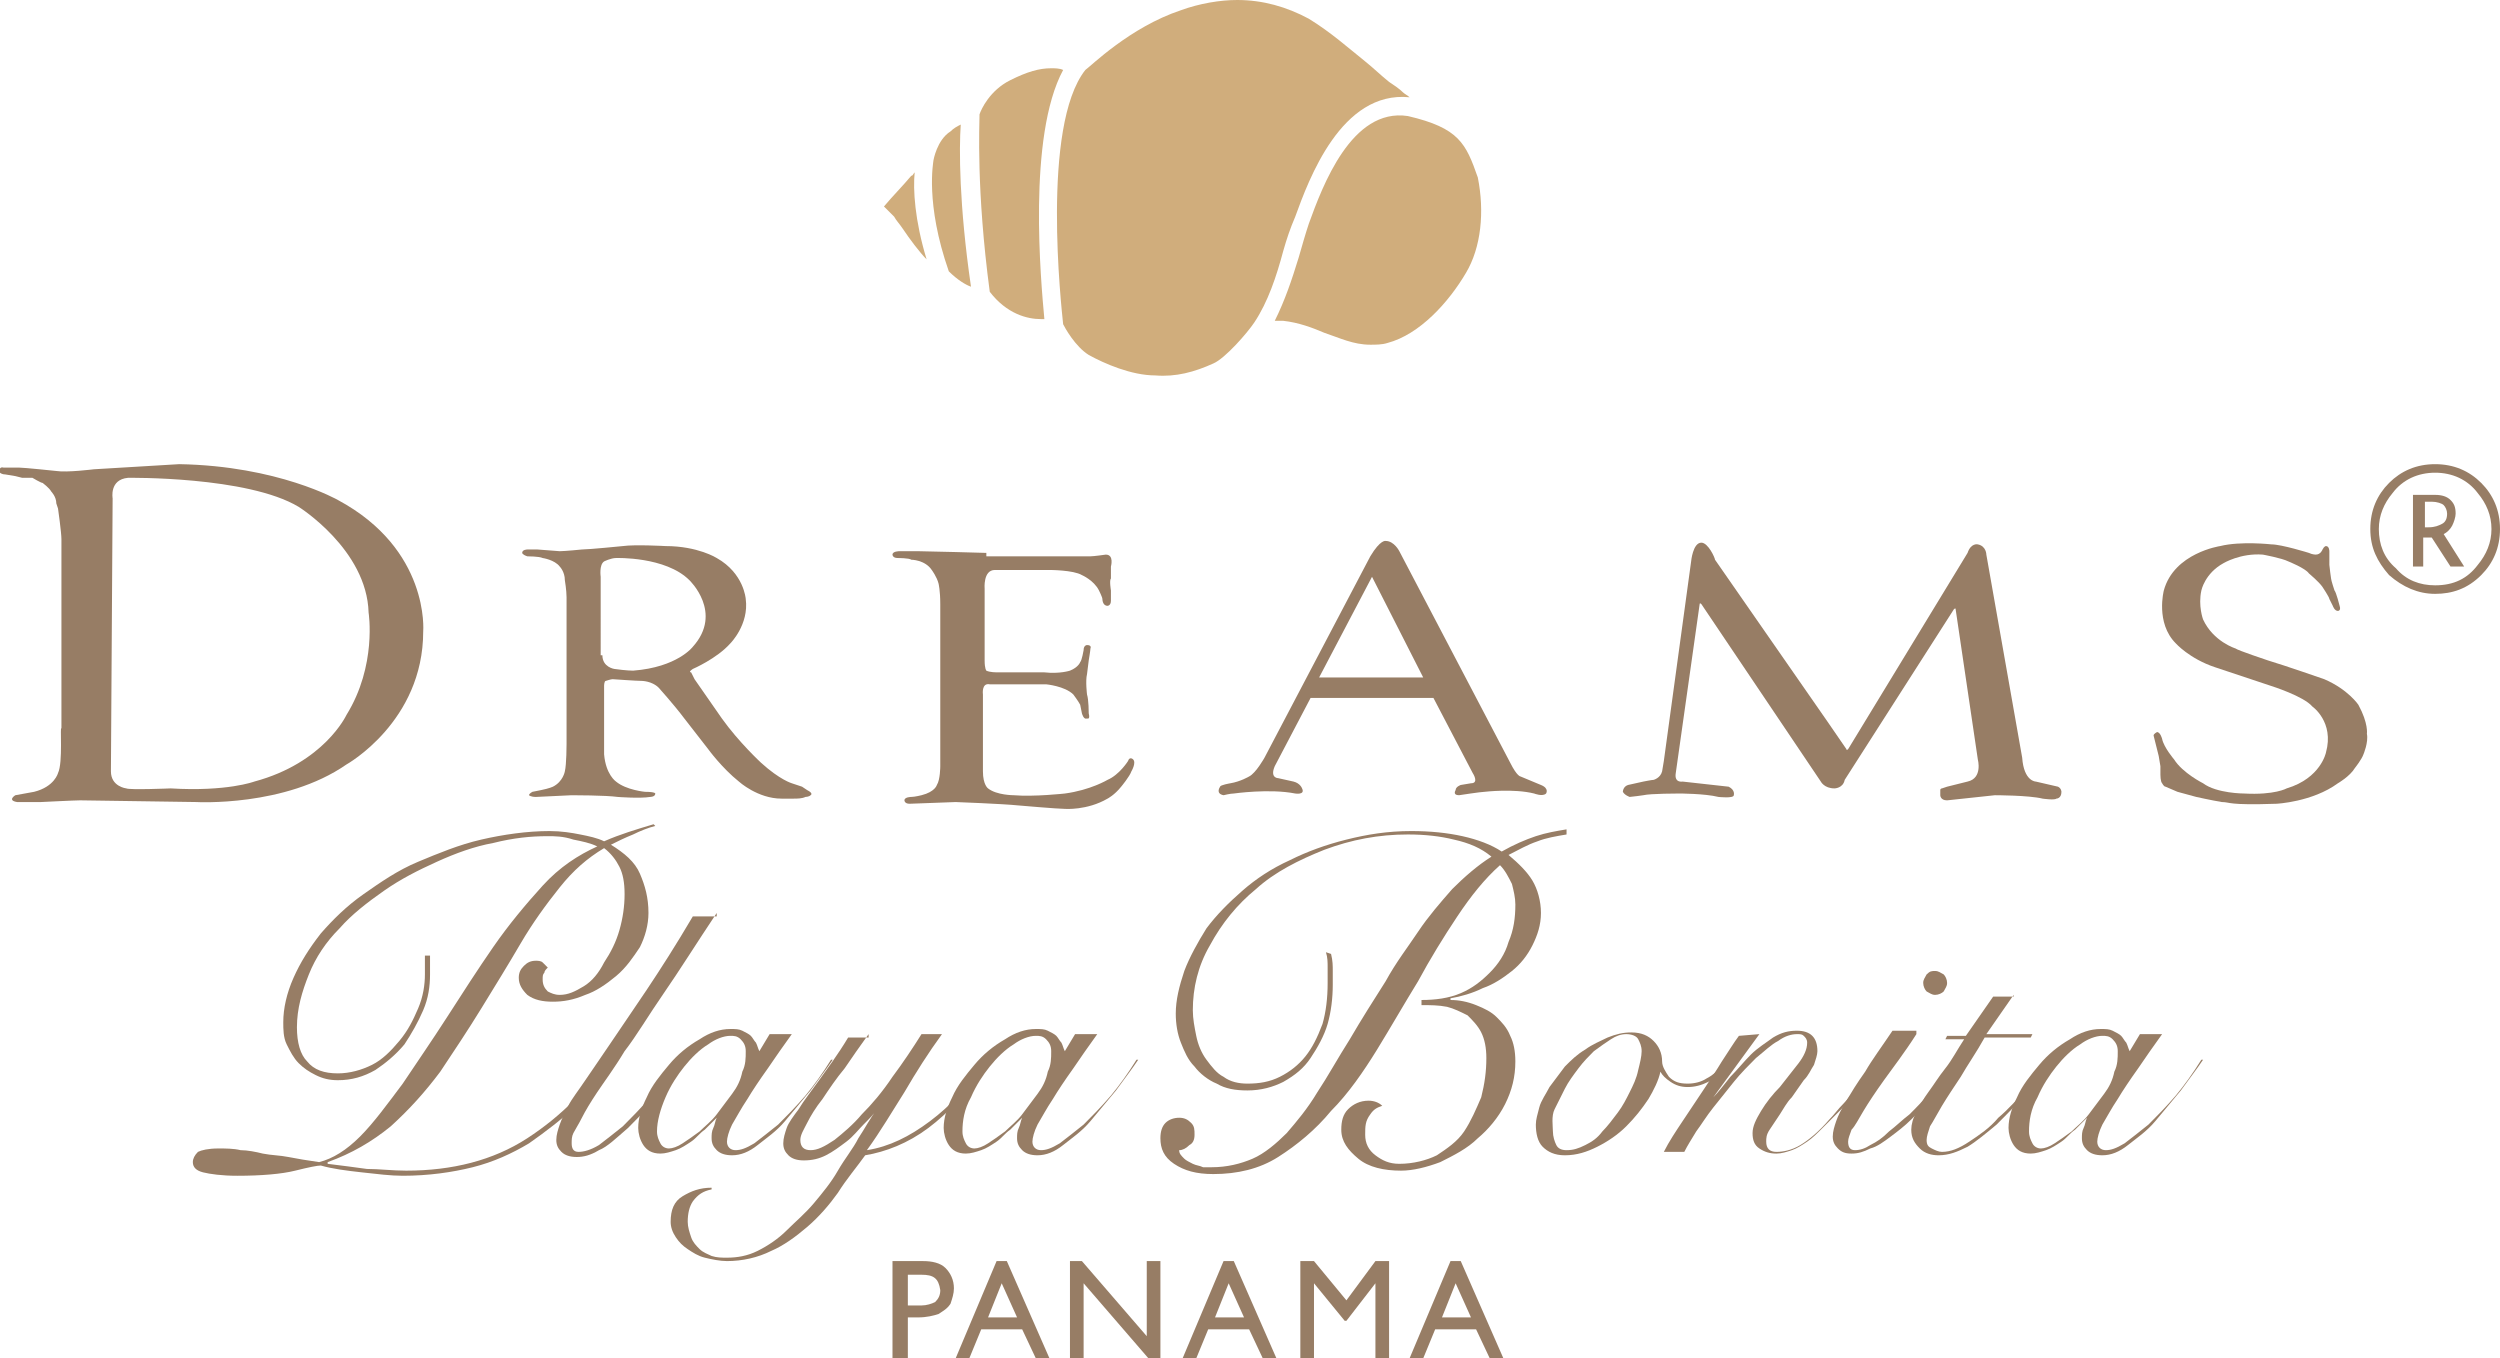 <?xml version="1.0" encoding="utf-8"?>
<!-- Generator: Adobe Illustrator 26.2.1, SVG Export Plug-In . SVG Version: 6.00 Build 0)  -->
<svg version="1.1" id="Logos" xmlns="http://www.w3.org/2000/svg" xmlns:xlink="http://www.w3.org/1999/xlink" x="0px" y="0px"
	 viewBox="0 0 146.5 79.6" style="enable-background:new 0 0 146.5 79.6;" xml:space="preserve">
<style type="text/css">
	.st0{fill:#977D65;}
	.st1{fill:#D0AD7C;}
</style>
<g>
	<path class="st0" d="M38.4,48.4c-0.4,0.1-0.9,0.3-1.3,0.5c-0.5,0.2-0.9,0.4-1.3,0.6c0.8,0.5,1.4,1,1.7,1.7c0.3,0.7,0.5,1.4,0.5,2.3
		c0,0.7-0.2,1.4-0.5,2c-0.4,0.6-0.8,1.2-1.4,1.7c-0.6,0.5-1.2,0.9-1.8,1.1c-0.7,0.3-1.3,0.4-1.9,0.4c-0.6,0-1.1-0.1-1.5-0.4
		c-0.3-0.3-0.5-0.6-0.5-1c0-0.3,0.1-0.5,0.3-0.7c0.2-0.2,0.4-0.3,0.7-0.3c0.1,0,0.3,0,0.4,0.1c0.1,0.1,0.2,0.2,0.3,0.3
		c-0.1,0.1-0.2,0.2-0.2,0.3c-0.1,0.1-0.1,0.2-0.1,0.4c0,0.3,0.1,0.5,0.3,0.7c0.2,0.1,0.4,0.2,0.7,0.2c0.5,0,0.9-0.2,1.4-0.5
		c0.5-0.3,0.9-0.8,1.2-1.4c0.4-0.6,0.7-1.2,0.9-1.9c0.2-0.7,0.3-1.4,0.3-2.1c0-0.7-0.1-1.2-0.3-1.6c-0.2-0.4-0.5-0.8-0.9-1.1
		c-1,0.6-1.8,1.3-2.6,2.3c-0.8,1-1.6,2.1-2.3,3.3c-0.7,1.2-1.5,2.5-2.3,3.8c-0.8,1.3-1.6,2.5-2.4,3.7c-0.9,1.2-1.8,2.2-2.9,3.2
		c-1.1,0.9-2.3,1.6-3.7,2.1v0.1c0.8,0.1,1.6,0.2,2.3,0.3c0.7,0,1.5,0.1,2.3,0.1c2.7,0,5.1-0.6,7.1-1.9c2-1.3,3.7-3,5.2-5.3l0.2,0.1
		c-0.8,1.3-1.7,2.3-2.5,3.3C32.9,65.6,32,66.3,31,67c-1,0.6-2.1,1.1-3.3,1.4c-1.2,0.3-2.6,0.5-4.1,0.5c-0.7,0-1.5-0.1-2.4-0.2
		c-0.9-0.1-1.7-0.2-2.4-0.4c-0.2,0-0.7,0.1-1.5,0.3c-0.8,0.2-2,0.3-3.4,0.3c-0.9,0-1.6-0.1-2-0.2c-0.4-0.1-0.6-0.3-0.6-0.6
		c0-0.2,0.1-0.4,0.3-0.6c0.2-0.1,0.6-0.2,1.2-0.2c0.4,0,0.9,0,1.3,0.1c0.4,0,0.9,0.1,1.3,0.2c0.5,0.1,1,0.1,1.5,0.2
		c0.5,0.1,1.1,0.2,1.8,0.3c0.8-0.2,1.6-0.7,2.4-1.5c0.8-0.8,1.6-1.9,2.5-3.1c0.8-1.2,1.7-2.5,2.6-3.9c0.9-1.4,1.8-2.8,2.7-4.1
		c0.9-1.3,1.9-2.5,2.9-3.6c1-1.1,2.1-1.8,3.2-2.3c-0.4-0.2-0.9-0.3-1.4-0.4C33,49,32.5,49,32.1,49c-1,0-2,0.1-3.2,0.4
		c-1.1,0.2-2.2,0.6-3.3,1.1c-1.1,0.5-2.1,1-3.1,1.7c-1,0.7-1.9,1.4-2.6,2.2c-0.8,0.8-1.4,1.7-1.8,2.7c-0.4,1-0.7,2-0.7,3.1
		c0,0.9,0.2,1.6,0.6,2c0.4,0.5,1,0.7,1.8,0.7c0.7,0,1.4-0.2,2-0.5s1.1-0.8,1.6-1.4c0.5-0.6,0.8-1.2,1.1-1.9c0.3-0.7,0.4-1.4,0.4-2
		v-1.1h0.3v1.1c0,0.7-0.1,1.4-0.4,2.1c-0.3,0.7-0.7,1.4-1.1,2c-0.5,0.6-1.1,1.1-1.7,1.5c-0.7,0.4-1.4,0.6-2.2,0.6
		c-0.5,0-0.9-0.1-1.3-0.3c-0.4-0.2-0.7-0.4-1-0.7c-0.3-0.3-0.5-0.7-0.7-1.1c-0.2-0.4-0.2-0.9-0.2-1.3c0-0.8,0.2-1.7,0.6-2.6
		c0.4-0.9,0.9-1.7,1.6-2.6c0.7-0.8,1.5-1.6,2.5-2.3c1-0.7,2-1.4,3.2-1.9c1.2-0.5,2.4-1,3.7-1.3c1.3-0.3,2.7-0.5,4-0.5
		c0.7,0,1.3,0.1,1.8,0.2c0.5,0.1,1,0.2,1.4,0.4c0.9-0.4,1.9-0.7,2.9-1L38.4,48.4z"/>
	<path class="st0" d="M42,53.5c-1.2,1.8-2.2,3.4-3.1,4.7c-0.9,1.3-1.6,2.5-2.3,3.4C36,62.6,35.4,63.4,35,64
		c-0.4,0.6-0.7,1.1-0.9,1.5c-0.2,0.4-0.4,0.7-0.5,0.9c-0.1,0.2-0.1,0.4-0.1,0.6c0,0.3,0.1,0.5,0.4,0.5c0.3,0,0.7-0.1,1.2-0.4
		c0.4-0.3,0.9-0.7,1.4-1.1c0.5-0.5,1-1,1.6-1.7c0.5-0.6,1.1-1.3,1.6-2l0.2,0.1c-0.5,0.7-1,1.3-1.5,2c-0.5,0.6-1.1,1.2-1.6,1.7
		c-0.7,0.6-1.2,1.1-1.7,1.3c-0.5,0.3-0.9,0.4-1.3,0.4c-0.4,0-0.7-0.1-0.9-0.3c-0.2-0.2-0.3-0.4-0.3-0.7c0-0.3,0.1-0.6,0.2-0.9
		c0.1-0.3,0.3-0.7,0.5-1.1c0.2-0.4,0.6-0.9,1-1.5c0.4-0.6,0.9-1.3,1.5-2.2c0.6-0.9,1.3-1.9,2.1-3.1c0.8-1.2,1.7-2.6,2.7-4.3H42z"/>
	<path class="st0" d="M45.1,60.6h1.3c-0.5,0.7-1,1.4-1.4,2c-0.5,0.7-0.9,1.3-1.2,1.8c-0.4,0.6-0.6,1-0.9,1.5c-0.2,0.4-0.3,0.8-0.3,1
		c0,0.3,0.2,0.5,0.5,0.5c0.3,0,0.6-0.1,1.1-0.4c0.4-0.3,0.9-0.7,1.4-1.1c0.5-0.5,1-1,1.6-1.7c0.5-0.6,1-1.3,1.5-2.1l0.1,0
		c-0.4,0.6-0.8,1.1-1.3,1.8c-0.5,0.6-1,1.2-1.5,1.8c-0.5,0.6-1.1,1-1.6,1.4c-0.5,0.4-1,0.6-1.5,0.6c-0.4,0-0.7-0.1-0.9-0.3
		c-0.2-0.2-0.3-0.4-0.3-0.7c0-0.2,0-0.4,0.1-0.6c0.1-0.2,0.1-0.4,0.2-0.6l0,0c-0.2,0.2-0.4,0.4-0.7,0.7c-0.3,0.2-0.5,0.5-0.8,0.7
		c-0.3,0.2-0.6,0.4-0.9,0.5c-0.3,0.1-0.6,0.2-0.9,0.2c-0.5,0-0.8-0.2-1-0.5c-0.2-0.3-0.3-0.7-0.3-1c0-0.6,0.2-1.2,0.5-1.8
		c0.3-0.7,0.8-1.3,1.3-1.9c0.5-0.6,1.1-1.1,1.8-1.5c0.6-0.4,1.2-0.6,1.8-0.6c0.3,0,0.5,0,0.7,0.1c0.2,0.1,0.4,0.2,0.5,0.3
		c0.1,0.1,0.2,0.3,0.3,0.4c0.1,0.2,0.1,0.3,0.2,0.5h0L45.1,60.6z M38.5,66.3c0,0.3,0.1,0.5,0.2,0.7c0.1,0.2,0.3,0.3,0.5,0.3
		c0.2,0,0.5-0.1,0.8-0.3c0.3-0.2,0.6-0.4,1-0.7c0.3-0.3,0.7-0.6,1-1c0.3-0.4,0.6-0.8,0.9-1.2c0.3-0.4,0.5-0.8,0.6-1.3
		c0.2-0.4,0.2-0.8,0.2-1.2c0-0.3-0.1-0.5-0.3-0.7c-0.2-0.2-0.4-0.2-0.6-0.2c-0.4,0-0.9,0.2-1.3,0.5c-0.5,0.3-1,0.8-1.4,1.3
		c-0.4,0.5-0.8,1.1-1.1,1.8C38.7,65,38.5,65.7,38.5,66.3z"/>
	<path class="st0" d="M50.9,60.6c-0.5,0.7-1,1.4-1.4,2c-0.5,0.6-0.9,1.2-1.3,1.8c-0.4,0.5-0.7,1-0.9,1.4c-0.2,0.4-0.4,0.7-0.4,1
		c0,0.4,0.2,0.6,0.6,0.6c0.4,0,0.8-0.2,1.4-0.6c0.5-0.4,1.1-0.9,1.6-1.5c0.6-0.6,1.2-1.3,1.8-2.2c0.6-0.8,1.2-1.7,1.7-2.5h1.2
		c-0.8,1.1-1.5,2.2-2.2,3.4c-0.7,1.1-1.4,2.3-2.2,3.4c1.3-0.2,2.5-0.8,3.7-1.7c1.2-0.9,2.2-2,3.1-3.3l0.1,0.1
		c-1,1.5-2.1,2.7-3.3,3.6c-1.2,0.9-2.5,1.4-3.7,1.6c-0.5,0.7-1.1,1.4-1.6,2.2c-0.5,0.7-1.1,1.4-1.8,2c-0.7,0.6-1.4,1.1-2.1,1.4
		c-0.8,0.4-1.7,0.6-2.6,0.6c-0.4,0-0.9-0.1-1.3-0.2c-0.4-0.1-0.7-0.3-1-0.5c-0.3-0.2-0.5-0.4-0.7-0.7c-0.2-0.3-0.3-0.6-0.3-0.9
		c0-0.7,0.2-1.2,0.7-1.5c0.5-0.3,1-0.5,1.7-0.5v0.1c-0.5,0.1-0.8,0.3-1.1,0.7c-0.2,0.3-0.3,0.7-0.3,1.2c0,0.3,0.1,0.6,0.2,0.9
		c0.1,0.3,0.3,0.5,0.5,0.7c0.2,0.2,0.5,0.3,0.7,0.4c0.3,0.1,0.6,0.1,0.9,0.1c0.6,0,1.2-0.1,1.8-0.4c0.6-0.3,1.2-0.7,1.7-1.2
		c0.5-0.5,1.1-1,1.6-1.6c0.5-0.6,1-1.2,1.4-1.9c0.4-0.7,0.9-1.3,1.2-1.9c0.4-0.6,0.7-1.2,1.1-1.7l0,0c-0.2,0.3-0.5,0.6-0.8,0.9
		c-0.3,0.3-0.6,0.7-1,1c-0.4,0.3-0.8,0.6-1.2,0.8c-0.4,0.2-0.8,0.3-1.3,0.3c-0.4,0-0.7-0.1-0.9-0.3c-0.2-0.2-0.3-0.4-0.3-0.7
		c0-0.3,0.1-0.6,0.2-0.9c0.1-0.3,0.4-0.7,0.7-1.1c0.3-0.5,0.7-1,1.2-1.7c0.5-0.7,1.1-1.5,1.7-2.5H50.9z"/>
	<path class="st0" d="M63,60.6h1.3c-0.5,0.7-1,1.4-1.4,2c-0.5,0.7-0.9,1.3-1.2,1.8c-0.4,0.6-0.6,1-0.9,1.5c-0.2,0.4-0.3,0.8-0.3,1
		c0,0.3,0.2,0.5,0.5,0.5c0.3,0,0.6-0.1,1.1-0.4c0.4-0.3,0.9-0.7,1.4-1.1c0.5-0.5,1-1,1.6-1.7c0.5-0.6,1-1.3,1.5-2.1l0.1,0
		c-0.4,0.6-0.8,1.1-1.3,1.8c-0.5,0.6-1,1.2-1.5,1.8c-0.5,0.6-1.1,1-1.6,1.4c-0.5,0.4-1,0.6-1.5,0.6c-0.4,0-0.7-0.1-0.9-0.3
		c-0.2-0.2-0.3-0.4-0.3-0.7c0-0.2,0-0.4,0.1-0.6c0.1-0.2,0.1-0.4,0.2-0.6l0,0c-0.2,0.2-0.4,0.4-0.7,0.7c-0.3,0.2-0.5,0.5-0.8,0.7
		c-0.3,0.2-0.6,0.4-0.9,0.5c-0.3,0.1-0.6,0.2-0.9,0.2c-0.5,0-0.8-0.2-1-0.5c-0.2-0.3-0.3-0.7-0.3-1c0-0.6,0.2-1.2,0.5-1.8
		c0.3-0.7,0.8-1.3,1.3-1.9c0.5-0.6,1.1-1.1,1.8-1.5c0.6-0.4,1.2-0.6,1.8-0.6c0.3,0,0.5,0,0.7,0.1c0.2,0.1,0.4,0.2,0.5,0.3
		c0.1,0.1,0.2,0.3,0.3,0.4c0.1,0.2,0.1,0.3,0.2,0.5h0L63,60.6z M56.4,66.3c0,0.3,0.1,0.5,0.2,0.7c0.1,0.2,0.3,0.3,0.5,0.3
		c0.2,0,0.5-0.1,0.8-0.3c0.3-0.2,0.6-0.4,1-0.7c0.3-0.3,0.7-0.6,1-1c0.3-0.4,0.6-0.8,0.9-1.2c0.3-0.4,0.5-0.8,0.6-1.3
		c0.2-0.4,0.2-0.8,0.2-1.2c0-0.3-0.1-0.5-0.3-0.7c-0.2-0.2-0.4-0.2-0.6-0.2c-0.4,0-0.9,0.2-1.3,0.5c-0.5,0.3-1,0.8-1.4,1.3
		c-0.4,0.5-0.8,1.1-1.1,1.8C56.5,65,56.4,65.7,56.4,66.3z"/>
	<path class="st0" d="M78,55.9c0.1,0.4,0.1,0.7,0.1,1c0,0.3,0,0.5,0,0.8c0,0.8-0.1,1.6-0.3,2.3c-0.2,0.7-0.6,1.4-1,2
		c-0.4,0.6-0.9,1-1.6,1.4c-0.6,0.3-1.3,0.5-2.1,0.5c-0.7,0-1.3-0.1-1.8-0.4c-0.5-0.2-1-0.6-1.3-1c-0.4-0.4-0.6-0.9-0.8-1.4
		c-0.2-0.5-0.3-1.1-0.3-1.7c0-0.8,0.2-1.6,0.5-2.5c0.3-0.8,0.8-1.7,1.3-2.5c0.6-0.8,1.3-1.5,2.1-2.2c0.8-0.7,1.7-1.3,2.8-1.8
		c1-0.5,2.1-0.9,3.3-1.2c1.2-0.3,2.4-0.5,3.8-0.5c1.1,0,2.1,0.1,3,0.3c0.9,0.2,1.7,0.5,2.3,0.9c0.7-0.4,1.4-0.7,2-0.9
		c0.6-0.2,1.2-0.3,1.8-0.4v0.3c-0.6,0.1-1.2,0.2-1.7,0.4c-0.6,0.2-1.1,0.5-1.7,0.8c0.6,0.5,1.1,1,1.4,1.5c0.3,0.5,0.5,1.2,0.5,1.9
		c0,0.7-0.2,1.3-0.5,1.9c-0.3,0.6-0.7,1.1-1.2,1.5c-0.5,0.4-1.1,0.8-1.7,1c-0.6,0.3-1.3,0.5-1.9,0.6v0.1c0.5,0,1,0.1,1.5,0.3
		c0.5,0.2,0.9,0.4,1.2,0.7c0.3,0.3,0.6,0.6,0.8,1.1c0.2,0.4,0.3,0.9,0.3,1.5c0,0.9-0.2,1.7-0.6,2.5c-0.4,0.8-1,1.5-1.6,2
		c-0.6,0.6-1.4,1-2.2,1.4c-0.8,0.3-1.6,0.5-2.3,0.5c-1,0-1.9-0.2-2.5-0.7c-0.6-0.5-1-1-1-1.7c0-0.5,0.1-0.9,0.4-1.2
		c0.3-0.3,0.7-0.5,1.2-0.5c0.3,0,0.6,0.1,0.8,0.3c-0.3,0.1-0.5,0.2-0.7,0.5C80,65.7,80,66,80,66.5c0,0.5,0.2,0.9,0.6,1.2
		c0.4,0.3,0.8,0.5,1.4,0.5c0.8,0,1.6-0.2,2.2-0.5c0.6-0.4,1.2-0.8,1.6-1.4c0.4-0.6,0.7-1.3,1-2c0.2-0.8,0.3-1.5,0.3-2.3
		c0-0.6-0.1-1.1-0.3-1.5c-0.2-0.4-0.5-0.7-0.8-1c-0.4-0.2-0.8-0.4-1.2-0.5c-0.5-0.1-1-0.1-1.5-0.1v-0.3c0.8,0,1.6-0.1,2.3-0.4
		c0.7-0.3,1.2-0.7,1.7-1.2c0.5-0.5,0.9-1.1,1.1-1.8c0.3-0.7,0.4-1.4,0.4-2.2c0-0.4-0.1-0.8-0.2-1.2c-0.2-0.4-0.4-0.8-0.7-1.1
		c-0.9,0.8-1.7,1.8-2.5,3c-0.8,1.2-1.6,2.5-2.3,3.8c-0.8,1.3-1.6,2.7-2.4,4c-0.8,1.3-1.7,2.6-2.7,3.6c-0.9,1.1-2,2-3.1,2.7
		c-1.1,0.7-2.4,1-3.8,1c-1,0-1.7-0.2-2.3-0.6c-0.6-0.4-0.8-0.9-0.8-1.5c0-0.4,0.1-0.7,0.3-0.9c0.2-0.2,0.5-0.3,0.8-0.3
		c0.3,0,0.5,0.1,0.7,0.3c0.2,0.2,0.2,0.4,0.2,0.7c0,0.3-0.1,0.5-0.3,0.6c-0.2,0.2-0.4,0.3-0.6,0.3c0,0.2,0.1,0.3,0.3,0.5
		c0.1,0.1,0.3,0.2,0.5,0.3c0.2,0.1,0.4,0.1,0.6,0.2c0.2,0,0.4,0,0.5,0c0.9,0,1.7-0.2,2.4-0.5c0.7-0.3,1.4-0.9,2-1.5
		c0.6-0.7,1.2-1.4,1.8-2.4c0.6-0.9,1.2-2,1.9-3.1c0.7-1.2,1.4-2.3,2.1-3.4c0.6-1.1,1.3-2,1.9-2.9c0.6-0.9,1.3-1.7,2-2.5
		c0.7-0.7,1.5-1.4,2.3-1.9c-0.6-0.5-1.3-0.8-2.2-1c-0.8-0.2-1.7-0.3-2.7-0.3c-1.7,0-3.3,0.3-4.9,0.9c-1.5,0.6-2.9,1.3-4,2.3
		c-1.1,0.9-2,2-2.7,3.3c-0.7,1.2-1,2.5-1,3.8c0,0.5,0.1,1,0.2,1.5c0.1,0.5,0.3,1,0.6,1.4c0.3,0.4,0.6,0.8,1,1
		c0.4,0.3,0.9,0.4,1.4,0.4c0.7,0,1.3-0.1,1.9-0.4c0.6-0.3,1.1-0.7,1.5-1.2c0.4-0.5,0.7-1.1,1-1.9c0.2-0.7,0.3-1.5,0.3-2.4
		c0-0.3,0-0.6,0-0.9c0-0.3,0-0.6-0.1-0.9L78,55.9z"/>
	<path class="st0" d="M101.2,62.5c-0.3,0.4-0.7,0.7-1.1,0.9c-0.4,0.2-0.8,0.3-1.2,0.3c-0.4,0-0.7-0.1-1-0.3
		c-0.3-0.2-0.5-0.4-0.6-0.6h0c-0.1,0.5-0.4,1.1-0.7,1.6c-0.4,0.6-0.8,1.1-1.3,1.6c-0.5,0.5-1.1,0.9-1.7,1.2
		c-0.6,0.3-1.2,0.5-1.9,0.5c-0.6,0-1-0.2-1.3-0.5c-0.3-0.3-0.4-0.8-0.4-1.3c0-0.3,0.1-0.6,0.2-1c0.1-0.4,0.4-0.8,0.6-1.2
		c0.3-0.4,0.6-0.8,0.9-1.2c0.4-0.4,0.7-0.7,1.2-1c0.4-0.3,0.9-0.5,1.3-0.7c0.5-0.2,0.9-0.3,1.4-0.3c0.6,0,1,0.2,1.3,0.5
		c0.3,0.3,0.5,0.7,0.5,1.2c0,0.3,0.2,0.6,0.4,0.9c0.3,0.3,0.6,0.4,1.1,0.4c0.4,0,0.8-0.1,1.1-0.3c0.4-0.2,0.7-0.5,1-0.8L101.2,62.5z
		 M91,66.3c0,0.3,0.1,0.6,0.2,0.8s0.3,0.3,0.6,0.3c0.4,0,0.7-0.1,1.1-0.3c0.4-0.2,0.7-0.4,1-0.8c0.3-0.3,0.6-0.7,0.9-1.1
		c0.3-0.4,0.5-0.8,0.7-1.2c0.2-0.4,0.4-0.8,0.5-1.3c0.1-0.4,0.2-0.8,0.2-1.1c0-0.3-0.1-0.5-0.2-0.7c-0.1-0.2-0.4-0.3-0.7-0.3
		c-0.3,0-0.6,0.1-0.9,0.3c-0.3,0.2-0.6,0.4-1,0.7c-0.3,0.3-0.6,0.6-0.9,1c-0.3,0.4-0.6,0.8-0.8,1.2s-0.4,0.8-0.6,1.2S91,66,91,66.3z
		"/>
	<path class="st0" d="M103.1,60.6l-2.7,3.7l0,0c0.3-0.3,0.6-0.7,1-1.2c0.4-0.4,0.8-0.9,1.2-1.3c0.4-0.4,0.9-0.7,1.3-1
		c0.5-0.3,0.9-0.4,1.4-0.4c0.4,0,0.7,0.1,0.9,0.3c0.2,0.2,0.3,0.5,0.3,0.9c0,0.2-0.1,0.5-0.2,0.8c-0.2,0.3-0.3,0.6-0.6,0.9
		c-0.2,0.3-0.5,0.7-0.7,1c-0.3,0.3-0.5,0.7-0.7,1c-0.2,0.3-0.4,0.6-0.6,0.9c-0.2,0.3-0.2,0.5-0.2,0.7c0,0.4,0.2,0.6,0.6,0.6
		c0.4,0,0.9-0.1,1.4-0.4c0.5-0.3,1.1-0.8,1.7-1.5c0.3-0.3,0.5-0.6,0.8-0.9c0.3-0.3,0.5-0.6,0.8-1c0.3-0.3,0.5-0.6,0.7-0.9
		c0.2-0.3,0.4-0.5,0.5-0.7l0.1,0.1c-0.3,0.4-0.6,0.9-1,1.4c-0.4,0.6-0.9,1.1-1.4,1.6c-0.3,0.3-0.6,0.6-0.9,0.9
		c-0.3,0.3-0.6,0.6-0.9,0.8c-0.3,0.2-0.6,0.4-0.9,0.5c-0.3,0.1-0.6,0.2-0.9,0.2c-0.4,0-0.7-0.1-1-0.3c-0.3-0.2-0.4-0.5-0.4-0.9
		c0-0.4,0.2-0.8,0.5-1.3c0.3-0.5,0.7-1,1.1-1.4c0.4-0.5,0.7-0.9,1.1-1.4c0.3-0.4,0.5-0.8,0.5-1.2c0-0.2-0.1-0.3-0.2-0.4
		c-0.1-0.1-0.2-0.1-0.4-0.1c-0.3,0-0.7,0.1-1.1,0.4c-0.4,0.2-0.8,0.6-1.3,1c-0.4,0.4-0.9,0.9-1.3,1.4c-0.4,0.5-0.8,1-1.2,1.5
		c-0.4,0.5-0.7,1-1,1.4c-0.3,0.5-0.5,0.8-0.7,1.2h-1.2c0.3-0.6,0.7-1.2,1.1-1.8c0.4-0.6,0.8-1.2,1.2-1.8c0.4-0.6,0.8-1.2,1.1-1.7
		c0.4-0.6,0.7-1.1,1-1.5L103.1,60.6z"/>
	<path class="st0" d="M112.3,60.6c-0.7,1.1-1.4,2-1.9,2.7c-0.5,0.7-0.9,1.3-1.2,1.8c-0.3,0.5-0.5,0.9-0.7,1.1
		c-0.1,0.3-0.2,0.5-0.2,0.7c0,0.3,0.1,0.5,0.4,0.5c0.3,0,0.6-0.1,0.9-0.3c0.4-0.2,0.7-0.4,1.1-0.8c0.4-0.3,0.8-0.7,1.2-1
		c0.4-0.4,0.8-0.8,1.1-1.2c0.3-0.4,0.6-0.8,0.9-1.1c0.3-0.4,0.5-0.6,0.6-0.9l0.2,0.1c-0.2,0.3-0.4,0.6-0.7,1
		c-0.3,0.4-0.6,0.8-0.9,1.2c-0.3,0.4-0.7,0.8-1.1,1.2s-0.8,0.7-1.2,1c-0.4,0.3-0.8,0.6-1.2,0.7c-0.4,0.2-0.7,0.3-1.1,0.3
		c-0.4,0-0.6-0.1-0.8-0.3c-0.2-0.2-0.3-0.4-0.3-0.7c0-0.3,0.1-0.6,0.2-0.9c0.1-0.3,0.3-0.7,0.6-1.2c0.3-0.5,0.6-1,1.1-1.7
		c0.4-0.7,1-1.5,1.6-2.4H112.3z M113.4,56.9c0.2,0,0.3,0.1,0.5,0.2c0.1,0.1,0.2,0.3,0.2,0.5c0,0.2-0.1,0.3-0.2,0.5
		c-0.1,0.1-0.3,0.2-0.5,0.2c-0.2,0-0.3-0.1-0.5-0.2c-0.1-0.1-0.2-0.3-0.2-0.5c0-0.2,0.1-0.3,0.2-0.5
		C113.1,56.9,113.2,56.9,113.4,56.9z"/>
	<path class="st0" d="M118,58.3l-1.6,2.3h2.7l-0.1,0.2h-2.7c-0.5,0.9-1,1.6-1.4,2.3c-0.4,0.6-0.8,1.2-1.1,1.7
		c-0.3,0.5-0.5,0.9-0.7,1.2c-0.1,0.3-0.2,0.6-0.2,0.8c0,0.3,0.1,0.4,0.3,0.5c0.2,0.1,0.4,0.2,0.6,0.2c0.5,0,1-0.2,1.6-0.6
		c0.6-0.4,1.2-0.8,1.7-1.4c0.6-0.5,1.1-1.1,1.7-1.7c0.5-0.6,1-1.1,1.3-1.6l0.1,0.1c-0.5,0.6-1,1.2-1.5,1.8c-0.5,0.6-1.1,1.2-1.7,1.8
		c-0.6,0.5-1.2,1-1.7,1.3c-0.6,0.3-1.1,0.5-1.7,0.5c-0.4,0-0.8-0.1-1.1-0.4c-0.3-0.3-0.5-0.6-0.5-1.1c0-0.3,0.1-0.7,0.3-1
		c0.2-0.4,0.4-0.8,0.7-1.2c0.3-0.4,0.6-0.9,1-1.4c0.4-0.5,0.7-1.1,1.1-1.7H114l0.1-0.2h1.1l1.6-2.3H118z"/>
	<path class="st0" d="M125.4,60.6h1.3c-0.5,0.7-1,1.4-1.4,2c-0.5,0.7-0.9,1.3-1.2,1.8c-0.4,0.6-0.6,1-0.9,1.5
		c-0.2,0.4-0.3,0.8-0.3,1c0,0.3,0.2,0.5,0.5,0.5c0.3,0,0.6-0.1,1.1-0.4c0.4-0.3,0.9-0.7,1.4-1.1c0.5-0.5,1-1,1.6-1.7
		c0.5-0.6,1-1.3,1.5-2.1l0.1,0c-0.4,0.6-0.8,1.1-1.3,1.8c-0.5,0.6-1,1.2-1.5,1.8c-0.5,0.6-1.1,1-1.6,1.4c-0.5,0.4-1,0.6-1.5,0.6
		c-0.4,0-0.7-0.1-0.9-0.3c-0.2-0.2-0.3-0.4-0.3-0.7c0-0.2,0-0.4,0.1-0.6c0.1-0.2,0.1-0.4,0.2-0.6l0,0c-0.2,0.2-0.4,0.4-0.7,0.7
		c-0.3,0.2-0.5,0.5-0.8,0.7c-0.3,0.2-0.6,0.4-0.9,0.5c-0.3,0.1-0.6,0.2-0.9,0.2c-0.5,0-0.8-0.2-1-0.5c-0.2-0.3-0.3-0.7-0.3-1
		c0-0.6,0.2-1.2,0.5-1.8c0.3-0.7,0.8-1.3,1.3-1.9c0.5-0.6,1.1-1.1,1.8-1.5c0.6-0.4,1.2-0.6,1.8-0.6c0.3,0,0.5,0,0.7,0.1
		c0.2,0.1,0.4,0.2,0.5,0.3c0.1,0.1,0.2,0.3,0.3,0.4c0.1,0.2,0.1,0.3,0.2,0.5h0L125.4,60.6z M118.9,66.3c0,0.3,0.1,0.5,0.2,0.7
		c0.1,0.2,0.3,0.3,0.5,0.3c0.2,0,0.5-0.1,0.8-0.3s0.6-0.4,1-0.7c0.3-0.3,0.7-0.6,1-1c0.3-0.4,0.6-0.8,0.9-1.2
		c0.3-0.4,0.5-0.8,0.6-1.3c0.2-0.4,0.2-0.8,0.2-1.2c0-0.3-0.1-0.5-0.3-0.7c-0.2-0.2-0.4-0.2-0.6-0.2c-0.4,0-0.9,0.2-1.3,0.5
		c-0.5,0.3-1,0.8-1.4,1.3c-0.4,0.5-0.8,1.1-1.1,1.8C119,65,118.9,65.7,118.9,66.3z"/>
	<path class="st0" d="M70.2,44.2"/>
	<g>
		<path class="st0" d="M57.8,32.4c0,0-3.5-0.1-4-0.1c0,0-0.7,0-0.8,0c-0.1,0-0.3,0-0.3,0s-0.4,0-0.4,0.2c0,0,0,0.2,0.3,0.2
			c0,0,0.7,0,0.8,0.1c0,0,0.8,0,1.2,0.6c0,0,0.3,0.4,0.4,0.8c0,0,0.1,0.4,0.1,1.2v7.9c0,0,0,1.4,0,1.6c0,0,0,0.8-0.2,1.1
			c0,0-0.1,0.4-0.9,0.6c0,0-0.4,0.1-0.6,0.1c0,0-0.4,0-0.4,0.2c0,0,0,0.2,0.3,0.2l2.7-0.1c0,0,2.7,0.1,3.7,0.2c0,0,2.3,0.2,2.7,0.2
			c0,0,1.3,0.1,2.5-0.6c0,0,0.4-0.2,0.8-0.7c0,0,0.5-0.6,0.6-0.9c0,0,0.3-0.5,0.1-0.7c0,0-0.2-0.2-0.3,0.1c0,0-0.5,0.8-1.2,1.1
			c0,0-1,0.6-2.5,0.8c0,0-1.8,0.2-3,0.1c0,0-1,0-1.5-0.4c0,0-0.3-0.2-0.3-1v-4.5c0,0-0.1-0.7,0.4-0.6l3.3,0c0,0,1.1,0.1,1.6,0.6
			c0,0,0.3,0.4,0.4,0.6l0.1,0.5c0,0,0.1,0.4,0.3,0.3c0,0,0.2,0.1,0.1-0.3c0,0,0-0.8-0.1-1.1c0,0-0.1-0.8,0-1.2l0.1-0.8
			c0,0,0.1-0.6,0.1-0.7c0,0,0.1-0.2-0.2-0.2c0,0-0.2,0-0.2,0.3c0,0-0.1,0.6-0.2,0.7c0,0-0.1,0.3-0.6,0.5c0,0-0.6,0.2-1.5,0.1h-2.8
			c0,0-0.4,0-0.6-0.1c0,0-0.1-0.1-0.1-0.6l0-4.2c0,0-0.1-1.1,0.6-1.1l3.2,0c0,0,1.4,0,1.9,0.3c0,0,0.7,0.3,1,0.9
			c0,0,0.2,0.4,0.2,0.5c0,0,0,0.4,0.3,0.4c0,0,0.2,0,0.2-0.3c0,0,0-0.4,0-0.6c0,0-0.1-0.6,0-0.7c0,0,0-0.4,0-0.7
			c0,0,0.2-0.7-0.3-0.7c0,0-0.7,0.1-0.9,0.1c0,0-0.2,0-0.7,0H57.8"/>
		<path class="st0" d="M34.1,32.2c0.4,0,2.4-0.2,2.4-0.2c0.7-0.1,2.5,0,2.5,0c1.9,0,3,0.7,3,0.7c1.6,0.9,1.7,2.4,1.7,2.4
			c0.2,1.5-0.9,2.6-0.9,2.6c-0.8,0.9-2.2,1.5-2.2,1.5c-0.3,0.2-0.1,0.2-0.1,0.2l0.2,0.4l1.6,2.3c1,1.4,2.3,2.6,2.3,2.6
			c1.1,1,1.8,1.2,1.8,1.2c0.3,0.1,0.6,0.2,0.6,0.2l0.3,0.2c0.4,0.2,0.2,0.3,0.2,0.3c-0.1,0.1-0.3,0.1-0.3,0.1
			c-0.2,0.1-0.5,0.1-0.7,0.1c-0.4,0-0.7,0-0.7,0c-1.4,0-2.5-1-2.5-1c-1-0.8-1.8-1.9-1.8-1.9l-1.4-1.8c-0.6-0.8-1.5-1.8-1.5-1.8
			c-0.4-0.4-1-0.4-1-0.4c-0.3,0-1.7-0.1-1.7-0.1c-0.1,0-0.4,0.1-0.4,0.1c-0.1,0-0.1,0.3-0.1,0.3v3.1c0,0.2,0,0.9,0,0.9
			c0.1,1.2,0.7,1.6,0.7,1.6c0.6,0.5,1.7,0.6,1.7,0.6c0.6,0,0.6,0.1,0.6,0.1c0,0.2-0.3,0.2-0.3,0.2c-0.6,0.1-1.9,0-1.9,0
			c-0.7-0.1-2.7-0.1-2.7-0.1l-2.1,0.1c-0.3,0-0.4-0.1-0.4-0.1c0-0.1,0.2-0.2,0.2-0.2l0.5-0.1c0.5-0.1,0.7-0.2,0.7-0.2
			c0.6-0.3,0.7-0.9,0.7-0.9c0.1-0.4,0.1-1.6,0.1-1.6l0-8.6c0-0.4-0.1-1-0.1-1c0-0.5-0.3-0.8-0.3-0.8c-0.3-0.4-1-0.5-1-0.5
			c-0.2-0.1-0.9-0.1-0.9-0.1c-0.3-0.1-0.3-0.2-0.3-0.2c0-0.2,0.3-0.2,0.3-0.2l0.6,0l1.3,0.1C33.1,32.3,34.1,32.2,34.1,32.2
			 M35.3,38.4c0,0.7,0.7,0.8,0.7,0.8c0.7,0.1,1.1,0.1,1.1,0.1c2.6-0.2,3.5-1.4,3.5-1.4c1.8-2-0.2-3.9-0.2-3.9
			c-1.4-1.4-4.3-1.3-4.3-1.3c-0.3,0-0.7,0.2-0.7,0.2c-0.3,0.2-0.2,0.9-0.2,0.9V38.4z"/>
		<path class="st0" d="M126.7,43.3c0,0-0.1-0.4-0.3-0.4c0,0-0.2,0.1-0.2,0.2l0.1,0.4l0.2,0.8l0.1,0.6l0,0.5c0,0,0,0.4,0.1,0.5
			c0,0,0.1,0.2,0.2,0.2l0.7,0.3l1.1,0.3c0,0,0.9,0.2,1.5,0.3c0.5,0,0.3,0.2,3.2,0.1c0,0,2.1-0.1,3.6-1.2c0,0,0.7-0.4,1-0.9
			c0,0,0.4-0.5,0.5-0.8c0,0,0.3-0.7,0.2-1.2c0,0,0.1-0.6-0.5-1.7c0,0-0.6-0.9-2-1.5c0,0-2.3-0.8-3.3-1.1c0,0-1.8-0.6-1.9-0.7
			c0,0-1.3-0.4-1.9-1.7c0,0-0.3-0.8-0.1-1.7c0,0,0.2-1,1.3-1.6c0,0,1-0.6,2.3-0.5c0,0,1.1,0.2,1.5,0.4c0,0,1,0.4,1.2,0.7
			c0,0,0.6,0.5,0.8,0.8c0,0,0.4,0.6,0.4,0.7l0.2,0.4c0,0,0.1,0.3,0.3,0.3c0,0,0.2,0,0.1-0.3c0,0-0.2-0.8-0.3-0.9
			c0,0-0.2-0.6-0.2-0.7c0,0-0.1-0.7-0.1-0.8l0-0.8c0,0,0-0.3-0.2-0.3c0,0-0.1,0-0.2,0.2c0,0-0.1,0.3-0.4,0.3c0,0-0.2,0-0.4-0.1
			c0,0-1.6-0.5-2.2-0.5c0,0-1.8-0.2-3,0.1c0,0-2.7,0.4-3.3,2.6c0,0-0.5,1.9,0.7,3.1c0,0,0.8,0.9,2.3,1.4l3.3,1.1
			c0,0,1.9,0.6,2.4,1.2c0,0,1.3,0.9,0.8,2.7c0,0-0.3,1.5-2.3,2.1c0,0-0.7,0.4-2.5,0.3c0,0-1.6,0-2.4-0.6c0,0-1.2-0.6-1.7-1.4
			C127.4,44.5,126.8,43.8,126.7,43.3"/>
		<path class="st0" d="M3.4,29.8l-0.1-0.3C3.3,29.1,3,28.8,3,28.8c-0.1-0.2-0.5-0.5-0.5-0.5c-0.1,0-0.6-0.3-0.6-0.3L1.3,28l-0.4-0.1
			l-0.6-0.1c0,0,0.2,0,0,0c-0.2,0-0.3-0.1-0.3-0.1c-0.1-0.4,0.2-0.3,0.2-0.3c0.1,0,0.9,0,0.9,0c0.3,0,2.2,0.2,2.2,0.2
			c0.6,0.1,2.2-0.1,2.2-0.1c1.7-0.1,5-0.3,5-0.3c5.8,0.1,9.3,2.1,9.3,2.1c5.4,2.9,5,7.7,5,7.7c0,5.3-4.5,7.8-4.5,7.8
			c-3.6,2.5-8.8,2.2-8.8,2.2l-6.8-0.1c-0.3,0-2.3,0.1-2.3,0.1C1.8,47,1,47,1,47c-0.6-0.1-0.1-0.4-0.1-0.4L2,46.4
			c1.2-0.3,1.4-1.1,1.4-1.1c0.3-0.6,0.1-2.9,0.2-2.6V31.6C3.6,31.2,3.4,29.8,3.4,29.8 M6.5,45.2c0,0.9,0.9,1,0.9,1
			c0.2,0.1,2.6,0,2.6,0c3.3,0.2,4.9-0.4,4.9-0.4c4.1-1.1,5.4-3.9,5.4-3.9c1.8-2.9,1.3-6,1.3-6c-0.1-3.7-4.1-6.2-4.1-6.2
			C14.5,27.9,7.5,28,7.5,28c-1.1,0.1-0.9,1.2-0.9,1.2L6.5,45.2z"/>
		<path class="st0" d="M80.3,32.6c0.6-1,0.9-0.9,0.9-0.9c0.5,0,0.8,0.6,0.8,0.6l6.5,12.4c0.4,0.8,0.6,0.8,0.6,0.8l1.2,0.5
			c0.5,0.2,0.3,0.5,0.3,0.5c-0.2,0.2-0.7,0-0.7,0c-1.2-0.3-2.9-0.1-2.9-0.1c-0.2,0-1.5,0.2-1.5,0.2c-0.4,0-0.2-0.3-0.2-0.3
			c0-0.2,0.3-0.3,0.3-0.3l0.6-0.1c0.5,0,0.1-0.6,0.1-0.6L84,40.9l-7.2,0l-2.1,4c-0.3,0.7,0.2,0.7,0.2,0.7l0.9,0.2
			c0.4,0.1,0.5,0.4,0.5,0.4c0.2,0.4-0.4,0.3-0.4,0.3c-1.5-0.3-3.6,0-3.6,0c-0.2,0-0.6,0.1-0.6,0.1c-0.5-0.1-0.2-0.5-0.2-0.5
			c0-0.1,0.6-0.2,0.6-0.2c0.6-0.1,1.1-0.4,1.1-0.4c0.4-0.2,0.9-1.1,0.9-1.1L80.3,32.6 M77.3,39.7h6.1l-3-5.9L77.3,39.7z"/>
		<path class="st0" d="M99.7,31.8c-0.5,0-0.6,1.1-0.6,1.1l-1.6,11.7l-0.1,0.6c-0.1,0.4-0.5,0.5-0.5,0.5c-0.1,0-0.6,0.1-0.6,0.1
			L95.4,46c-0.3,0.1-0.3,0.4-0.3,0.4c0.1,0.2,0.4,0.3,0.4,0.3c0.1,0,0.8-0.1,0.8-0.1c0.4-0.1,2.1-0.1,2.1-0.1s1.5,0,2.3,0.2
			c0,0,0.9,0.1,0.9-0.1c0,0,0.1-0.3-0.3-0.5l-2.7-0.3c0,0-0.5,0.1-0.4-0.5l1.4-9.9c0,0,0-0.1,0.1,0l7,10.4c0,0,0.2,0.4,0.8,0.4
			c0,0,0.5,0,0.6-0.5l6.4-10c0,0,0.1-0.1,0.1,0l1.3,8.8c0,0,0.3,1.1-0.6,1.3l-1.2,0.3l-0.3,0.1c0,0-0.1,0-0.1,0.1l0,0.3
			c0,0,0,0.3,0.4,0.3l2.8-0.3c0,0,2,0,2.8,0.2c0,0,0.7,0.1,0.8,0c0,0,0.3,0,0.3-0.4c0,0,0-0.2-0.2-0.3l-1.3-0.3c0,0-0.7,0-0.8-1.4
			l-2.1-11.9c0,0,0-0.5-0.5-0.6c0,0-0.4-0.1-0.6,0.5l-7,11.5c0,0-0.1,0.1-0.1,0l-1.1-1.6l-6.6-9.5C100.5,32.7,100.1,31.8,99.7,31.8"
			/>
	</g>
	<path class="st0" d="M52.3,79.6v-5.7h1.8c0.5,0,1,0.1,1.3,0.4s0.5,0.7,0.5,1.2c0,0.3-0.1,0.6-0.2,0.9c-0.2,0.3-0.4,0.4-0.7,0.6
		c-0.3,0.1-0.7,0.2-1.2,0.2h-0.6v2.5H52.3z M54,74.7h-0.8v1.8H54c0.3,0,0.6-0.1,0.8-0.2c0.2-0.2,0.3-0.4,0.3-0.7
		C55,74.9,54.7,74.7,54,74.7z"/>
	<path class="st0" d="M58.4,73.9H59l2.5,5.7h-0.8l-0.8-1.7h-2.4l-0.7,1.7H56L58.4,73.9z M59.6,77.2l-0.9-2l-0.8,2H59.6z"/>
	<path class="st0" d="M67.3,73.9H68v5.7h-0.7l-3.8-4.4v4.4h-0.8v-5.7h0.7l3.8,4.4V73.9z"/>
	<path class="st0" d="M71.7,73.9h0.6l2.5,5.7H74l-0.8-1.7h-2.4l-0.7,1.7h-0.8L71.7,73.9z M72.9,77.2l-0.9-2l-0.8,2H72.9z"/>
	<path class="st0" d="M80.6,73.9h0.8v5.7h-0.8v-4.4l-1.7,2.2h-0.1l-1.8-2.2v4.4h-0.8v-5.7h0.8l1.9,2.3L80.6,73.9z"/>
	<path class="st0" d="M85,73.9h0.6l2.5,5.7h-0.8l-0.8-1.7h-2.4l-0.7,1.7h-0.8L85,73.9z M86.2,77.2l-0.9-2l-0.8,2H86.2z"/>
	<path class="st0" d="M142.7,34.8c-1,0-1.9-0.4-2.7-1.1c-0.7-0.8-1.1-1.6-1.1-2.7c0-1.1,0.4-2,1.1-2.7c0.7-0.7,1.6-1.1,2.7-1.1
		c1.1,0,2,0.4,2.7,1.1c0.7,0.7,1.1,1.6,1.1,2.7c0,1.1-0.4,2-1.1,2.7C144.6,34.5,143.7,34.8,142.7,34.8z M142.7,34.3
		c1.1,0,1.9-0.4,2.5-1.2c0.5-0.6,0.8-1.3,0.8-2.1c0-0.8-0.3-1.5-0.8-2.1c-0.6-0.8-1.5-1.2-2.5-1.2c-1,0-1.9,0.4-2.5,1.2
		c-0.5,0.6-0.8,1.3-0.8,2.1c0,0.9,0.3,1.7,1,2.3C141,34,141.8,34.3,142.7,34.3z M141.4,33.1V29h1.3c0.4,0,0.7,0.1,0.9,0.3
		c0.2,0.2,0.3,0.4,0.3,0.8c0,0.2-0.1,0.5-0.2,0.7c-0.1,0.2-0.3,0.4-0.5,0.5l1.2,1.9h-0.8l-1.1-1.7h-0.5v1.7H141.4z M142.1,30.9h0.2
		c0.4,0,0.6-0.1,0.8-0.2c0.2-0.1,0.3-0.3,0.3-0.6c0-0.2-0.1-0.4-0.2-0.5c-0.1-0.1-0.4-0.2-0.7-0.2h-0.4V30.9z"/>
</g>
<g>
	<path class="st1" d="M53.4,10.3c-0.5,0.6-1.1,1.2-1.6,1.8c0.2,0.2,0.4,0.4,0.6,0.6c0.1,0.2,0.3,0.4,0.5,0.7c0.4,0.6,1,1.4,1.4,1.8
		c0,0,0,0,0,0c-0.7-2.3-0.8-4.1-0.7-5.1C53.5,10.2,53.5,10.3,53.4,10.3"/>
	<path class="st1" d="M54.7,9.4C54.7,9.4,54.7,9.4,54.7,9.4L54.7,9.4c0,0.1-0.5,2.5,0.9,6.5c0.5,0.5,1,0.8,1.3,0.9
		c-0.7-4.8-0.7-8.1-0.6-9.5c-0.2,0.1-0.4,0.2-0.6,0.4C54.9,8.2,54.7,9.4,54.7,9.4"/>
	<path class="st1" d="M61,18.7c0.1,0,0.2,0,0.2,0c-0.2-2.2-1-10.7,1.1-14.6C62.1,4,61.8,4,61.6,4c-0.7,0-1.4,0.2-2.4,0.7
		c-1.2,0.6-1.7,1.7-1.8,2c0,0.6-0.2,4.4,0.6,10.4C59,18.4,60.2,18.7,61,18.7"/>
	<path class="st1" d="M77.6,19.5c0.9,0.3,1.7,0.7,2.7,0.7c0.3,0,0.7,0,1-0.1c1.9-0.5,3.6-2.4,4.6-4.1c0.9-1.5,1.1-3.6,0.7-5.6
		c-0.7-2-1.1-2.9-4.1-3.6c-3.3-0.5-5,4.1-5.8,6.3c-0.2,0.6-0.4,1.3-0.6,2c-0.4,1.3-0.8,2.5-1.4,3.7c0.1,0,0.3,0,0.5,0
		C76.1,18.9,76.9,19.2,77.6,19.5"/>
	<path class="st1" d="M63.8,20.8c0.9,0.5,2.5,1.2,3.9,1.2c1.2,0.1,2.3-0.2,3.4-0.7c0.7-0.3,2-1.8,2.4-2.4c0.8-1.2,1.3-2.7,1.7-4.2
		c0.2-0.7,0.4-1.3,0.7-2c0.8-2.2,2.7-7.4,6.7-7c-0.1-0.1-0.3-0.2-0.4-0.3c-0.2-0.2-0.5-0.4-0.8-0.6c-0.5-0.4-0.9-0.8-1.4-1.2
		C79,2.8,78,1.9,76.7,1.1C75.4,0.4,74,0,72.5,0c-1,0-2.2,0.2-3.3,0.6c-3,1-5.3,3.3-5.6,3.5C61,7.4,62.2,18,62.3,19
		C62.4,19.2,63,20.3,63.8,20.8"/>
</g>
</svg>
